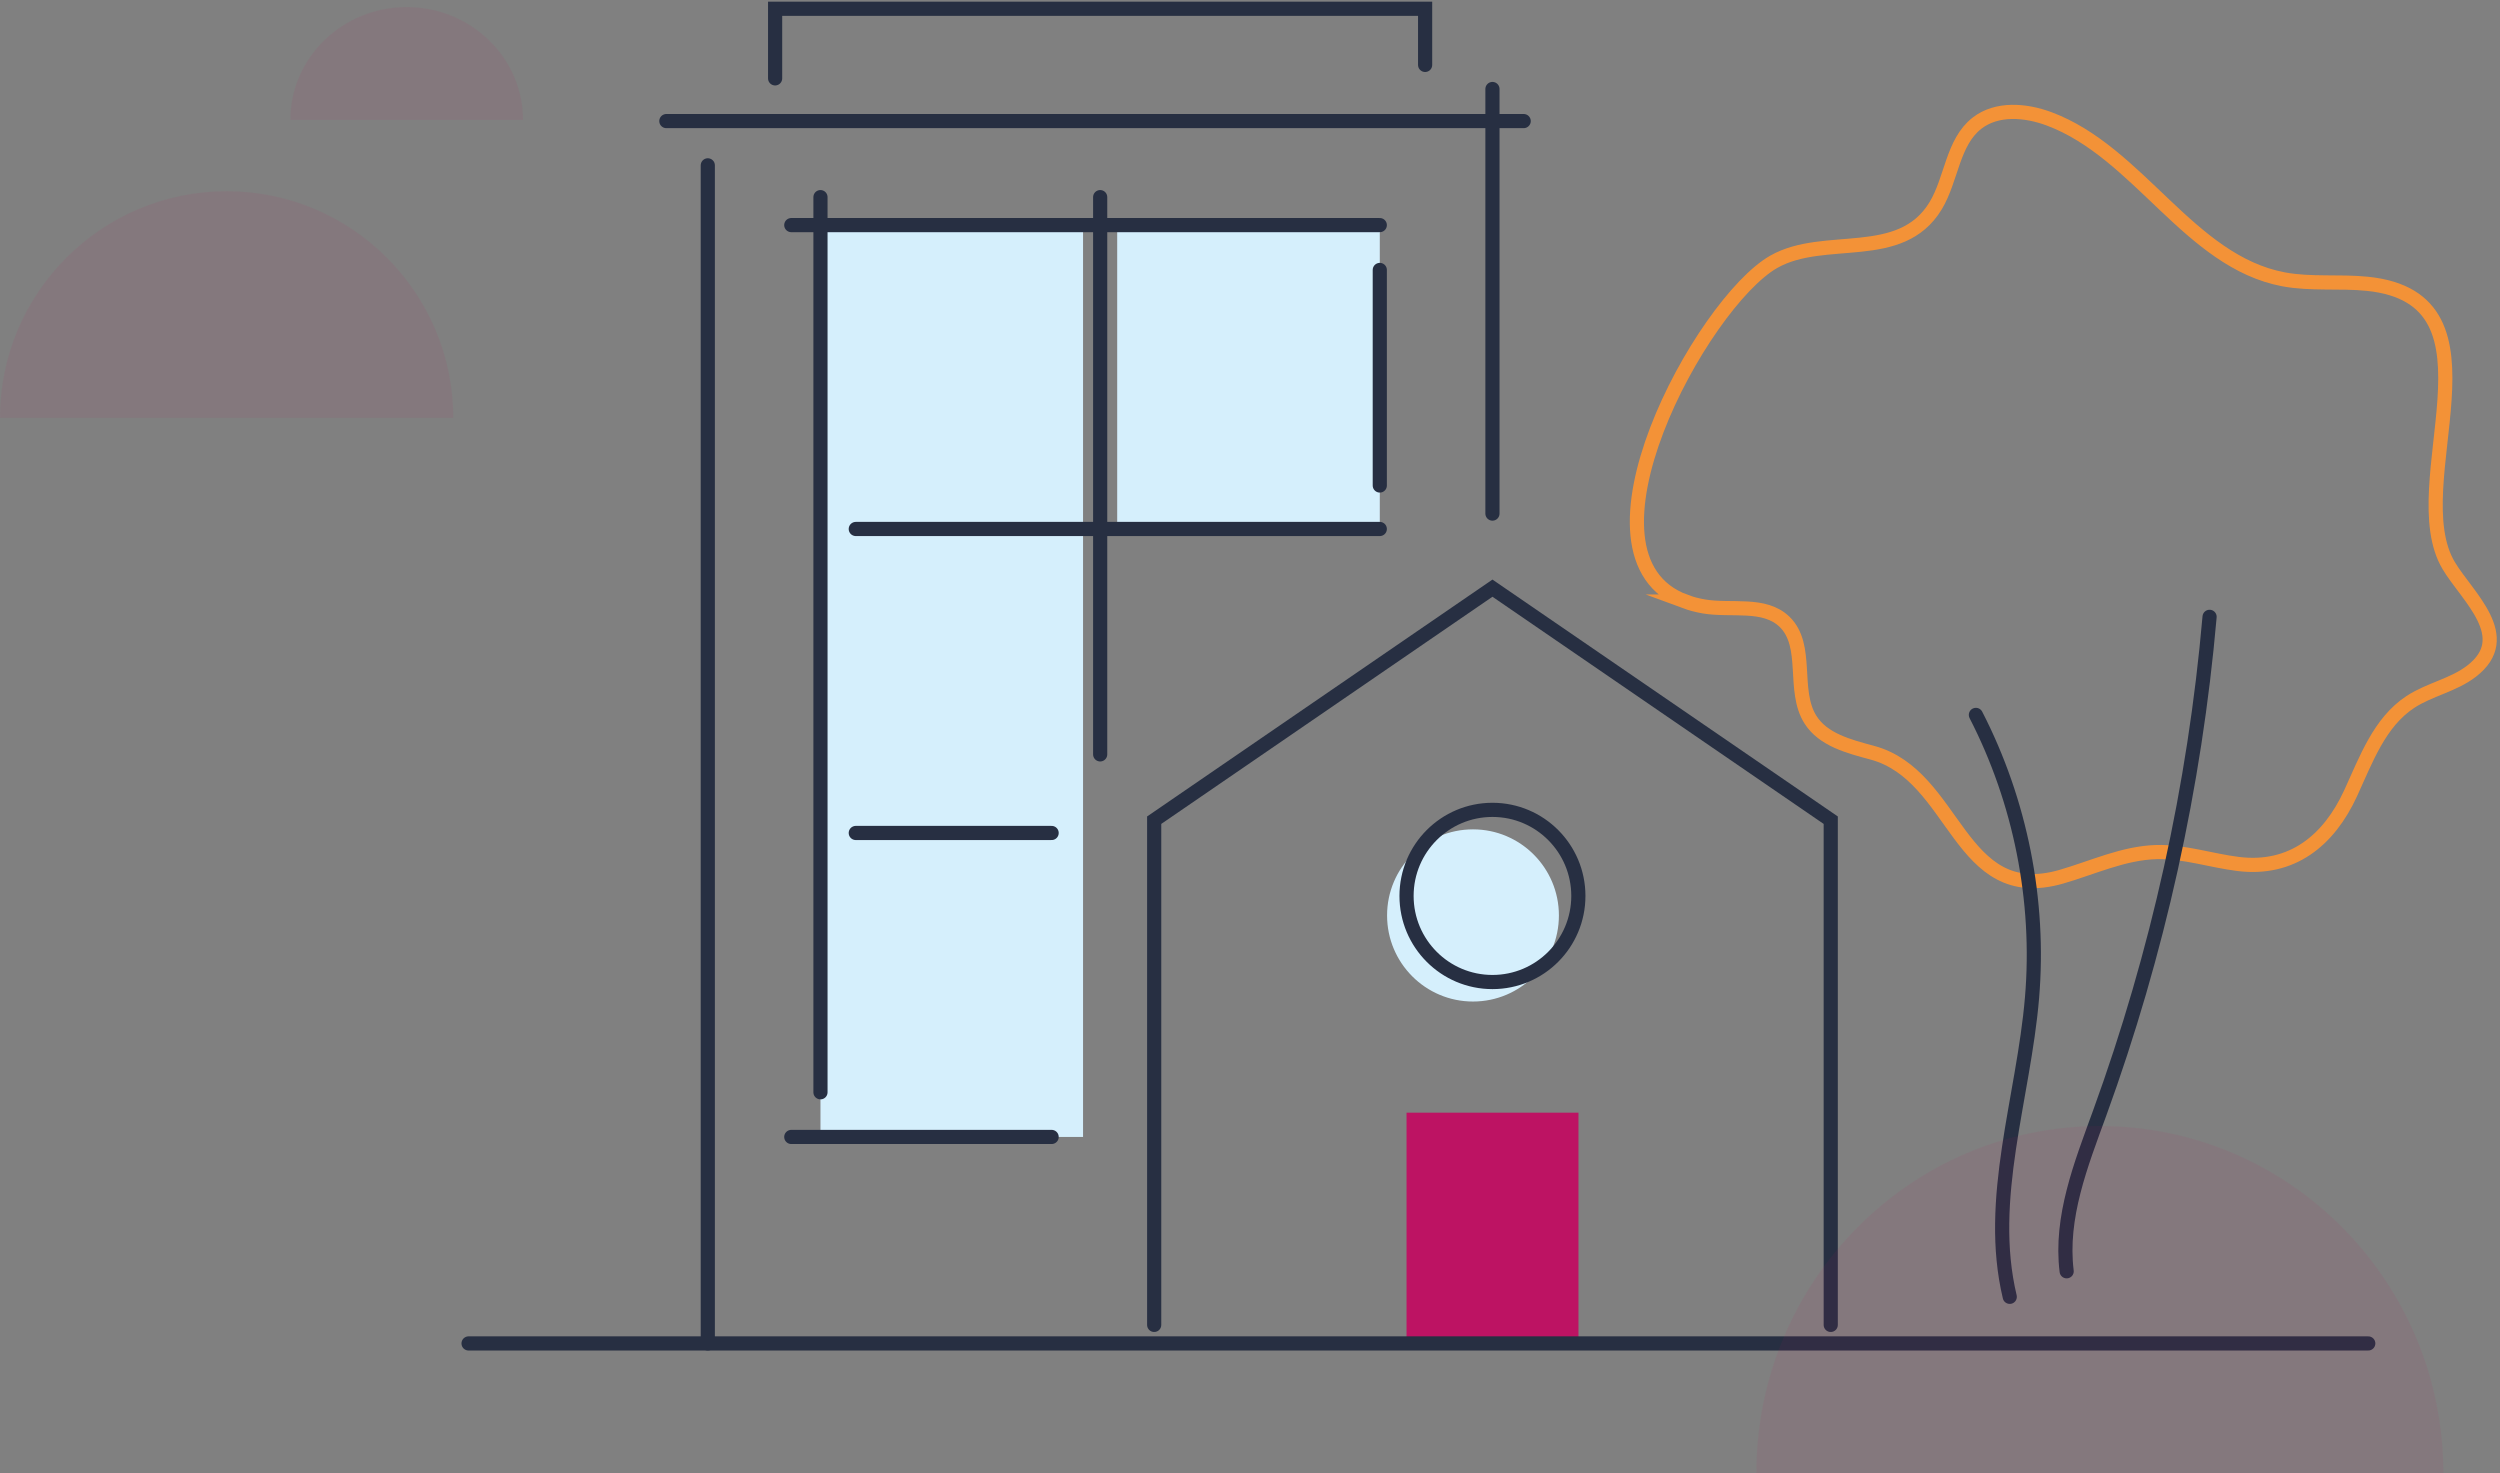 <svg width="353" height="208" viewBox="0 0 353 208" fill="none" xmlns="http://www.w3.org/2000/svg">
<rect x="0" y="0" width="353" height="208" fill="#808080" stroke="none"/>
<path d="M207.987 141.416C214.686 141.416 220.117 135.974 220.117 129.261C220.117 122.548 214.686 117.105 207.987 117.105C201.287 117.105 195.856 122.548 195.856 129.261C195.856 135.974 201.287 141.416 207.987 141.416Z" fill="#D5EFFC"/>
<path d="M258.5 187.077V115.811L210.735 83.048L162.97 115.811V187.077" stroke="#272F42" stroke-width="2" stroke-miterlimit="10" stroke-linecap="round"/>
<path d="M210.735 138.663C217.434 138.663 222.865 133.22 222.865 126.507C222.865 119.794 217.434 114.352 210.735 114.352C204.035 114.352 198.604 119.794 198.604 126.507C198.604 133.22 204.035 138.663 210.735 138.663Z" stroke="#272F42" stroke-width="2" stroke-miterlimit="10" stroke-linecap="round"/>
<path d="M222.879 157.109H198.604V189.693H222.879V157.109Z" fill="#BD1363"/>
<path d="M66.161 189.693H334.399" stroke="#272F42" stroke-width="2" stroke-miterlimit="10" stroke-linecap="round"/>
<path d="M152.927 31.784H115.85V160.536H152.927V31.784Z" fill="#D5EFFC"/>
<path d="M194.826 31.784H157.749V74.706H194.826V31.784Z" fill="#D5EFFC"/>
<path d="M210.734 12.567V72.518" stroke="#272F42" stroke-width="2" stroke-miterlimit="10" stroke-linecap="round"/>
<path d="M99.941 189.692V23.346" stroke="#272F42" stroke-width="2" stroke-miterlimit="10" stroke-linecap="round"/>
<path d="M109.447 11.067V1.238H201.227V9.167" stroke="#272F42" stroke-width="2" stroke-miterlimit="10" stroke-linecap="round"/>
<path d="M94.089 17.096H215.144" stroke="#272F42" stroke-width="2" stroke-miterlimit="10" stroke-linecap="round"/>
<path d="M111.729 31.784H194.827" stroke="#272F42" stroke-width="2" stroke-miterlimit="10" stroke-linecap="round"/>
<path d="M120.836 74.692H194.826" stroke="#272F42" stroke-width="2" stroke-miterlimit="10" stroke-linecap="round"/>
<path d="M120.836 117.615H148.49" stroke="#272F42" stroke-width="2" stroke-miterlimit="10" stroke-linecap="round"/>
<path d="M111.729 160.537H148.49" stroke="#272F42" stroke-width="2" stroke-miterlimit="10" stroke-linecap="round"/>
<path d="M155.345 27.834V106.52" stroke="#272F42" stroke-width="2" stroke-miterlimit="10" stroke-linecap="round"/>
<path d="M194.826 38.117V68.553" stroke="#272F42" stroke-width="2" stroke-miterlimit="10" stroke-linecap="round"/>
<path d="M115.85 27.834V154.232" stroke="#272F42" stroke-width="2" stroke-miterlimit="10" stroke-linecap="round"/>
<path d="M237.949 84.934C238.732 85.223 239.597 85.457 240.545 85.622C244.46 86.297 249.117 85.031 251.975 87.797C255.464 91.17 253.032 97.489 255.629 101.605C257.428 104.468 261.069 105.39 264.325 106.271C276.304 109.465 276.455 128.008 291.058 123.795C295.522 122.501 299.864 120.436 304.507 120.312C308.395 120.216 312.159 121.51 316.019 121.992C323.629 122.942 328.836 118.674 331.899 112.025C334.084 107.276 335.979 101.976 340.348 99.113C343.054 97.337 346.434 96.745 348.989 94.763C355.253 89.945 348.357 84.232 345.76 79.868C338.919 68.415 354.855 42.136 334.248 40.071C330.32 39.672 326.308 40.167 322.42 39.438C309.136 36.919 302.007 21.501 289.327 16.779C286.002 15.54 281.964 15.21 279.161 17.385C275.686 20.083 275.589 25.287 273.309 29.058C268.363 37.222 257.621 32.899 250.464 36.96C240.298 42.728 220.736 78.561 237.962 84.934H237.949Z" stroke="#F39237" stroke-width="2" stroke-miterlimit="10"/>
<path d="M278.996 100.944C285.288 113.168 288.077 127.182 286.923 140.879C285.727 155.044 280.48 169.291 283.777 183.112" stroke="#272F42" stroke-width="2" stroke-miterlimit="10" stroke-linecap="round"/>
<path d="M311.993 87.096C309.905 111.007 304.671 134.629 296.47 157.178C293.846 164.391 290.865 171.88 291.813 179.506" stroke="#272F42" stroke-width="2" stroke-miterlimit="10" stroke-linecap="round"/>
<path opacity="0.07" d="M248 208C248 180.972 269.748 159 296.5 159C323.252 159 345 180.972 345 208H248Z" fill="#BF1363"/>
<path opacity="0.07" d="M41 16.934C41 8.145 48.365 1 57.424 1C66.484 1 73.849 8.145 73.849 16.934L41 16.934Z" fill="#BF1363"/>
<path opacity="0.07" d="M-7.39964e-09 59C-3.31809e-09 41.349 14.349 27 32 27C49.651 27 64 41.349 64 59L-7.39964e-09 59Z" fill="#BF1363"/>
</svg>
